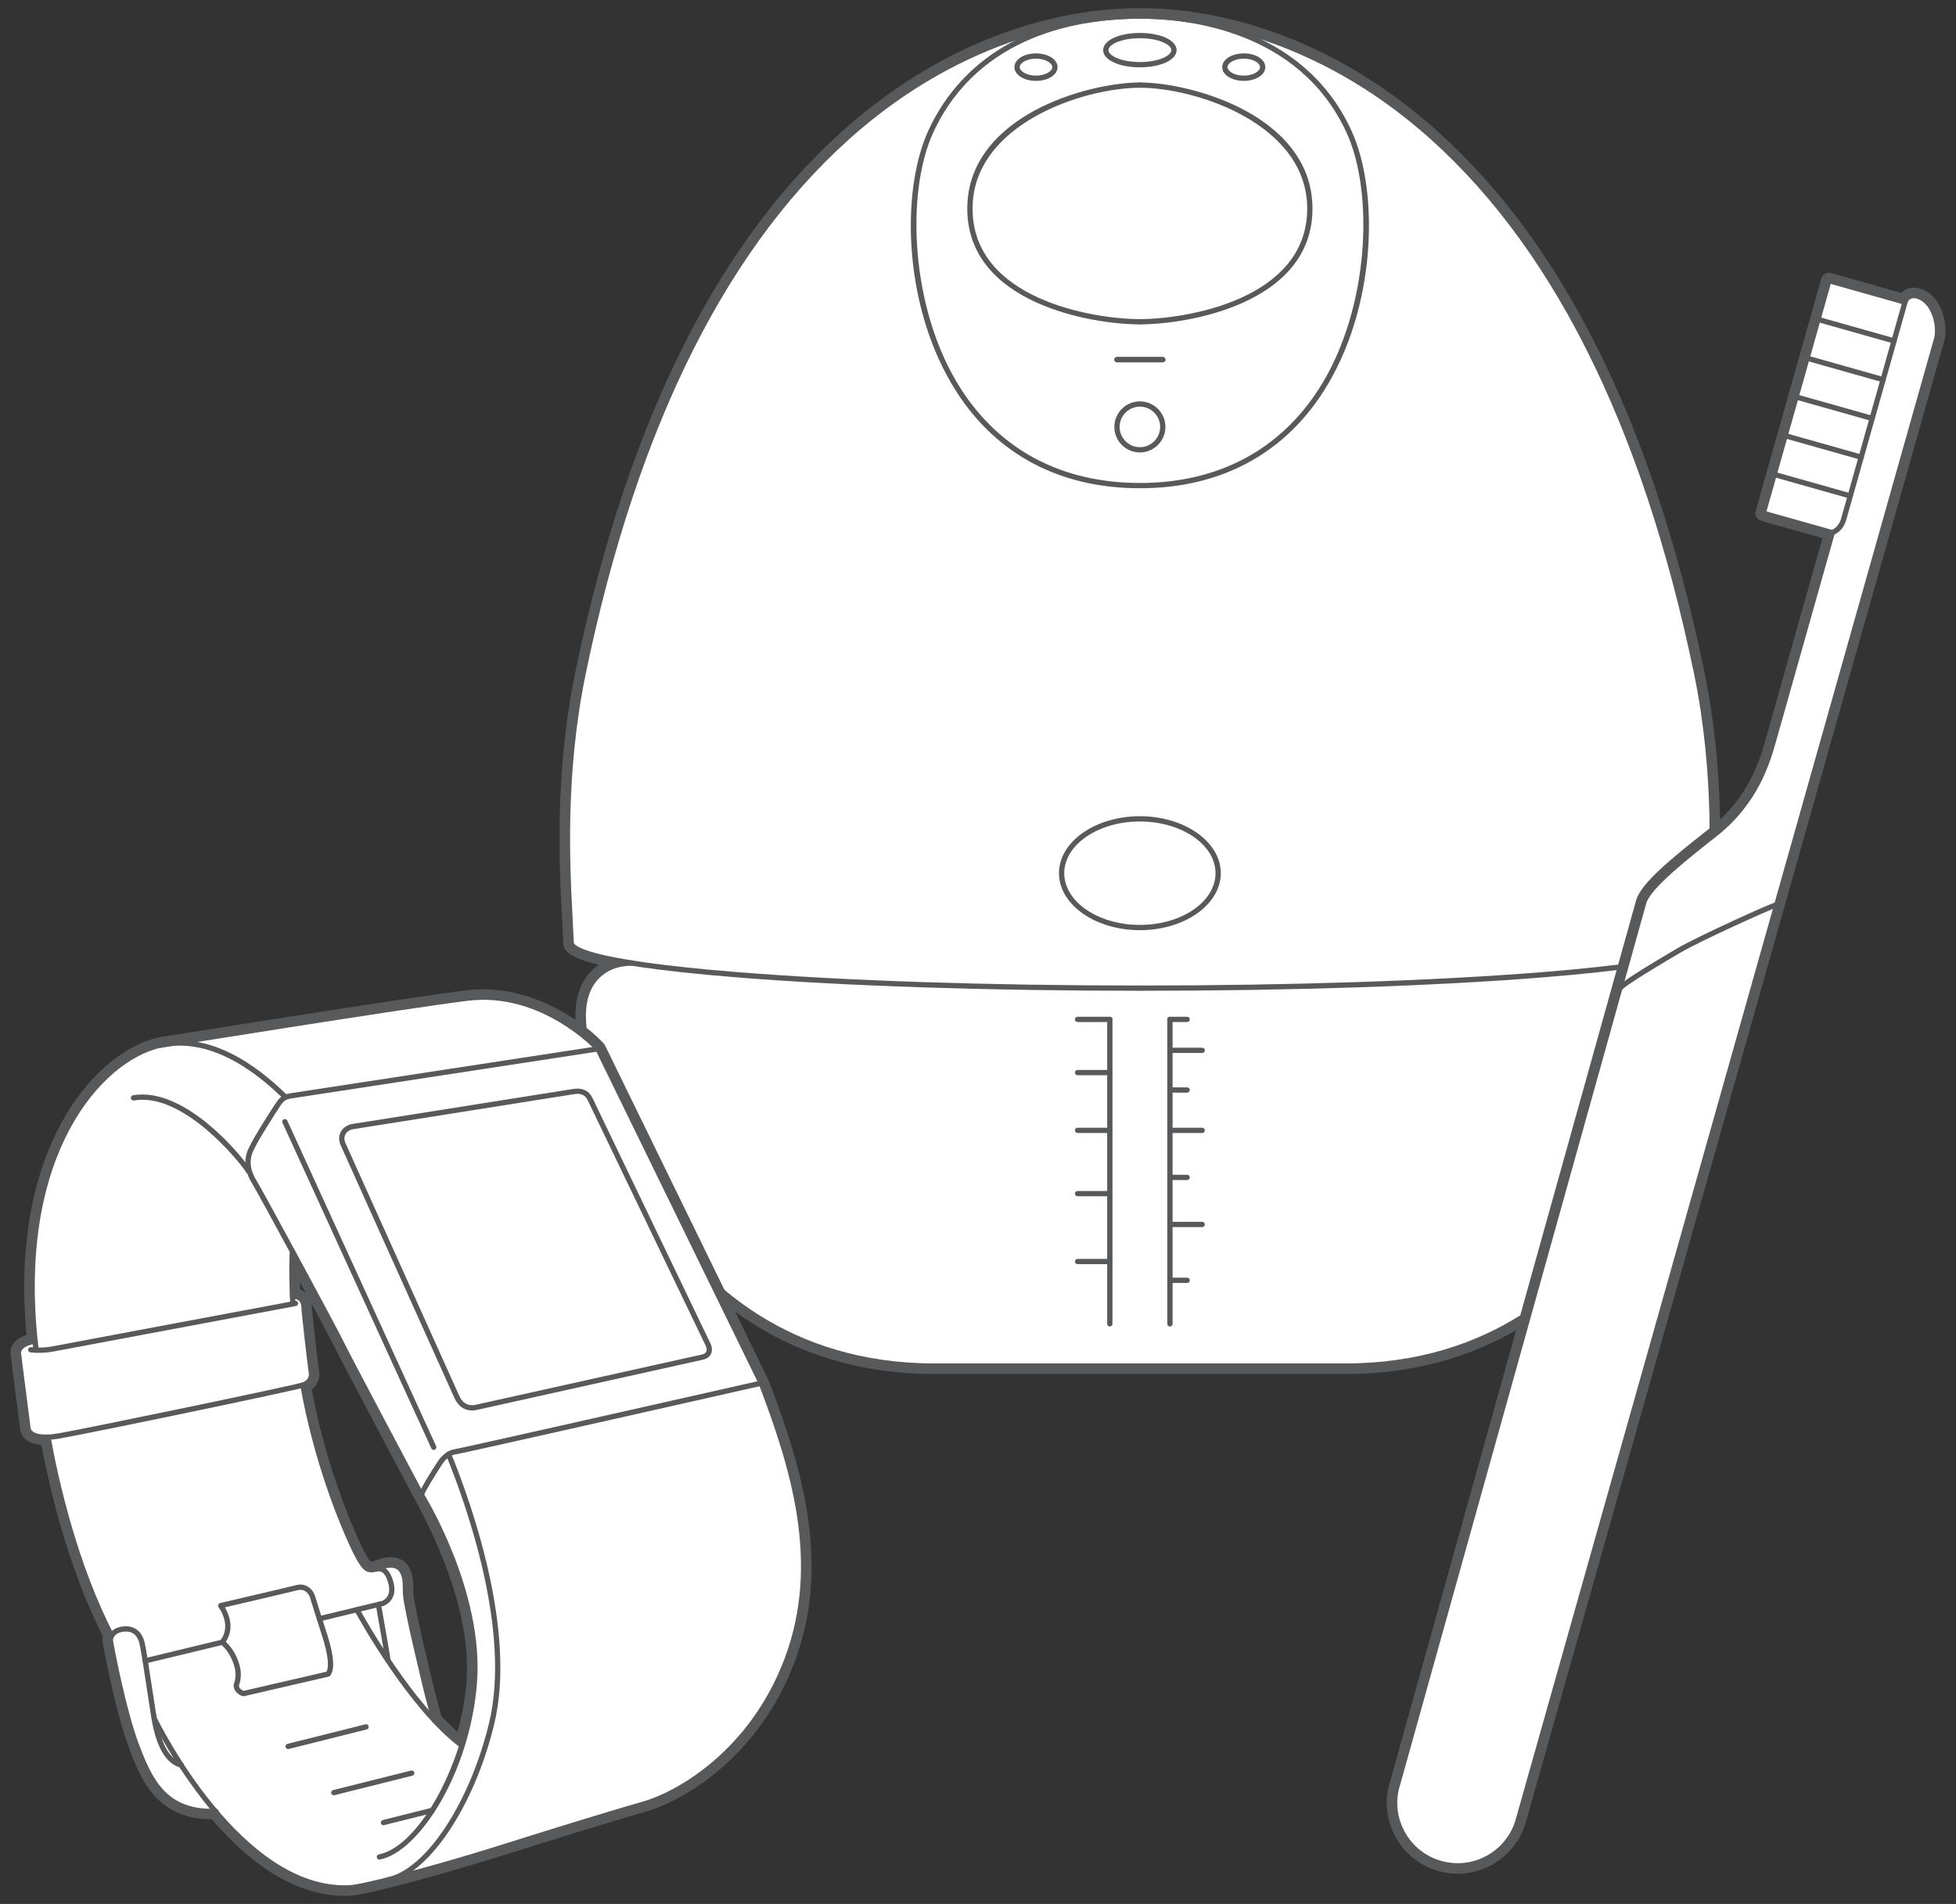 <?xml version="1.0" encoding="utf-8"?>
<!-- Generator: Adobe Illustrator 26.3.1, SVG Export Plug-In . SVG Version: 6.00 Build 0)  -->
<svg version="1.1" id="Layer_1" xmlns="http://www.w3.org/2000/svg" xmlns:xlink="http://www.w3.org/1999/xlink" x="0px" y="0px"
	 viewBox="0 0 371 361.2" style="enable-background:new 0 0 371 361.2;" xml:space="preserve">
<rect x="0" y="0" width="371" height="361.2" fill="#333333" stroke="none"/>
<style type="text/css">
	.st0{fill:#FFFFFF;}
	.st1{fill:#58595B;}
</style>
<g>
	<g>
		<path class="st0" d="M321.783,127.618C299.014,17.655,240.205,3.04,216.205,3.04s-82.81,14.615-105.577,124.578
			c-4.574,22.094-2.641,42.19-2.29,51.196c0,1.4,4.177,2.721,11.545,3.891c-5.296,0.017-9.254,3.391-9.254,9.897
			c0,13.309,14.417,66.554,66.614,66.554h38.963h38.964c52.197,0,66.614-53.245,66.614-66.554c0-6.507-3.959-9.88-9.254-9.897
			c7.368-1.17,11.544-2.491,11.544-3.891C324.424,169.809,326.357,149.713,321.783,127.618z"/>
		<path class="st1" d="M216.205,3.04c24,0,82.81,14.615,105.578,124.578c4.574,22.094,2.641,42.19,2.29,51.196
			c0,1.4-4.176,2.721-11.544,3.891c5.296,0.017,9.254,3.391,9.254,9.897c0,13.309-14.417,66.554-66.614,66.554h-38.964h-38.963
			c-52.197,0-66.614-53.246-66.614-66.554c0-6.507,3.958-9.88,9.254-9.897c-7.368-1.17-11.545-2.491-11.545-3.891
			c-0.351-9.005-2.284-29.102,2.29-51.196C133.395,17.655,192.205,3.04,216.205,3.04 M216.205,1.54
			c-10.807,0-32.222,2.781-54.22,21.408c-25.118,21.268-42.891,56.382-52.826,104.366c-4.017,19.403-3.08,36.998-2.519,47.511
			c0.081,1.513,0.153,2.861,0.198,4.023c0.018,1.572,1.311,2.887,6.732,4.177c-2.808,1.927-4.442,5.281-4.442,9.577
			c0,7.123,3.798,24.039,13.99,39.108c8.932,13.205,25.572,28.946,54.123,28.946h38.963h38.964
			c28.552,0,45.192-15.741,54.123-28.946c10.192-15.069,13.99-31.985,13.99-39.108c0-4.295-1.634-7.65-4.442-9.577
			c5.42-1.289,6.713-2.604,6.731-4.177c0.046-1.162,0.117-2.508,0.198-4.019c0.561-10.513,1.499-28.11-2.519-47.516
			c-9.935-47.984-27.709-83.098-52.827-104.366C248.427,4.321,227.012,1.54,216.205,1.54L216.205,1.54z"/>
	</g>
	<g>
		<path class="st1" d="M216.205,176.463c-8.462,0-15.346-4.849-15.346-10.81s6.884-10.81,15.346-10.81s15.346,4.849,15.346,10.81
			S224.667,176.463,216.205,176.463z M216.205,155.844c-7.91,0-14.346,4.4-14.346,9.81s6.436,9.81,14.346,9.81
			s14.346-4.4,14.346-9.81S224.115,155.844,216.205,155.844z"/>
		<path class="st1" d="M216.205,12.77c-3.97,0-6.963-1.401-6.963-3.26s2.993-3.26,6.963-3.26s6.963,1.401,6.963,3.26
			S220.175,12.77,216.205,12.77z M216.205,7.25c-3.514,0-5.963,1.191-5.963,2.26s2.449,2.26,5.963,2.26s5.963-1.191,5.963-2.26
			S219.719,7.25,216.205,7.25z"/>
		<path class="st1" d="M196.499,15.343c-2.292,0-4.088-1.146-4.088-2.608c0-1.462,1.796-2.607,4.088-2.607s4.088,1.146,4.088,2.607
			C200.587,14.198,198.791,15.343,196.499,15.343z M196.499,11.128c-1.819,0-3.088,0.847-3.088,1.607
			c0,0.761,1.269,1.608,3.088,1.608s3.088-0.847,3.088-1.608C199.587,11.975,198.318,11.128,196.499,11.128z"/>
		<path class="st1" d="M216.205,61.538c-9.105,0-32.736-3.945-32.736-21.959c0-9.66,6.922-15.442,12.73-18.593
			c6.798-3.688,14.946-5.338,20.006-5.338c0.276,0,0.5,0.224,0.5,0.5c0,0.276-0.224,0.5-0.5,0.5
			c-10.721,0-31.736,6.924-31.736,22.931c0,17.194,22.909,20.959,31.736,20.959c0.276,0,0.5,0.224,0.5,0.5
			S216.481,61.538,216.205,61.538z"/>
		<path class="st1" d="M216.205,85.833c-2.672,0-4.845-2.173-4.845-4.845c0-2.671,2.173-4.844,4.845-4.844s4.845,2.173,4.845,4.844
			C221.05,83.66,218.877,85.833,216.205,85.833z M216.205,77.144c-2.12,0-3.845,1.725-3.845,3.844c0,2.12,1.725,3.845,3.845,3.845
			s3.845-1.725,3.845-3.845C220.05,78.869,218.325,77.144,216.205,77.144z"/>
		<path class="st1" d="M220.55,68.729h-8.689c-0.276,0-0.5-0.224-0.5-0.5s0.224-0.5,0.5-0.5h8.689c0.276,0,0.5,0.224,0.5,0.5
			S220.826,68.729,220.55,68.729z"/>
		<path class="st1" d="M210.503,251.653c-0.276,0-0.5-0.224-0.5-0.5v-57.766c0-0.276,0.224-0.5,0.5-0.5s0.5,0.224,0.5,0.5v57.766
			C211.003,251.429,210.779,251.653,210.503,251.653z"/>
		<path class="st1" d="M210.503,203.979h-6.118c-0.276,0-0.5-0.224-0.5-0.5s0.224-0.5,0.5-0.5h6.118c0.276,0,0.5,0.224,0.5,0.5
			S210.779,203.979,210.503,203.979z"/>
		<path class="st1" d="M210.503,214.94h-6.118c-0.276,0-0.5-0.224-0.5-0.5s0.224-0.5,0.5-0.5h6.118c0.276,0,0.5,0.224,0.5,0.5
			S210.779,214.94,210.503,214.94z"/>
		<path class="st1" d="M210.503,226.946h-6.118c-0.276,0-0.5-0.224-0.5-0.5s0.224-0.5,0.5-0.5h6.118c0.276,0,0.5,0.224,0.5,0.5
			S210.779,226.946,210.503,226.946z"/>
		<path class="st1" d="M210.503,239.821h-6.118c-0.276,0-0.5-0.224-0.5-0.5s0.224-0.5,0.5-0.5h6.118c0.276,0,0.5,0.224,0.5,0.5
			S210.779,239.821,210.503,239.821z"/>
		<path class="st1" d="M210.503,193.887h-6.118c-0.276,0-0.5-0.224-0.5-0.5s0.224-0.5,0.5-0.5h6.118c0.276,0,0.5,0.224,0.5,0.5
			S210.779,193.887,210.503,193.887z"/>
		<path class="st1" d="M235.911,15.343c-2.292,0-4.088-1.146-4.088-2.608c0-1.462,1.796-2.607,4.088-2.607s4.088,1.146,4.088,2.607
			C239.999,14.198,238.203,15.343,235.911,15.343z M235.911,11.128c-1.819,0-3.088,0.847-3.088,1.607
			c0,0.761,1.269,1.608,3.088,1.608s3.088-0.847,3.088-1.608C238.999,11.975,237.73,11.128,235.911,11.128z"/>
		<path class="st1" d="M216.205,61.538c-0.276,0-0.5-0.224-0.5-0.5s0.224-0.5,0.5-0.5c8.827,0,31.736-3.765,31.736-20.959
			c0-16.007-21.016-22.931-31.736-22.931c-0.276,0-0.5-0.224-0.5-0.5c0-0.276,0.224-0.5,0.5-0.5c5.061,0,13.209,1.65,20.007,5.338
			c5.807,3.15,12.729,8.933,12.729,18.593C248.941,57.593,225.31,61.538,216.205,61.538z"/>
		<path class="st1" d="M220.55,68.729h-8.689c-0.276,0-0.5-0.224-0.5-0.5s0.224-0.5,0.5-0.5h8.689c0.276,0,0.5,0.224,0.5,0.5
			S220.826,68.729,220.55,68.729z"/>
		<path class="st1" d="M255.169,259.656h-77.927c-28.113,0-44.499-15.502-53.295-28.506c-10.067-14.884-13.819-31.543-13.819-38.548
			c0-6.415,3.752-10.4,9.792-10.4c0.276,0,0.5,0.224,0.5,0.5s-0.224,0.5-0.5,0.5c-5.423,0-8.792,3.602-8.792,9.4
			c0,6.886,3.705,23.289,13.647,37.987c8.66,12.804,24.793,28.066,52.467,28.066h77.927c27.674,0,43.807-15.263,52.467-28.066
			c9.941-14.698,13.646-31.101,13.646-37.987c0-5.799-3.369-9.4-8.792-9.4c-0.276,0-0.5-0.224-0.5-0.5s0.224-0.5,0.5-0.5
			c6.04,0,9.792,3.985,9.792,10.4c0,7.005-3.752,23.664-13.818,38.548C299.668,244.154,283.282,259.656,255.169,259.656z"/>
		<path class="st1" d="M221.907,251.653c-0.276,0-0.5-0.224-0.5-0.5v-57.766c0-0.276,0.224-0.5,0.5-0.5s0.5,0.224,0.5,0.5v57.766
			C222.407,251.429,222.183,251.653,221.907,251.653z"/>
		<path class="st1" d="M228.026,199.756h-6.119c-0.276,0-0.5-0.224-0.5-0.5s0.224-0.5,0.5-0.5h6.119c0.276,0,0.5,0.224,0.5,0.5
			S228.303,199.756,228.026,199.756z"/>
		<path class="st1" d="M228.026,214.94h-6.119c-0.276,0-0.5-0.224-0.5-0.5s0.224-0.5,0.5-0.5h6.119c0.276,0,0.5,0.224,0.5,0.5
			S228.303,214.94,228.026,214.94z"/>
		<path class="st1" d="M228.026,232.793h-6.119c-0.276,0-0.5-0.224-0.5-0.5s0.224-0.5,0.5-0.5h6.119c0.276,0,0.5,0.224,0.5,0.5
			S228.303,232.793,228.026,232.793z"/>
		<path class="st1" d="M225.175,193.887h-3.268c-0.276,0-0.5-0.224-0.5-0.5s0.224-0.5,0.5-0.5h3.268c0.276,0,0.5,0.224,0.5,0.5
			S225.451,193.887,225.175,193.887z"/>
		<path class="st1" d="M225.175,207.284h-3.268c-0.276,0-0.5-0.224-0.5-0.5s0.224-0.5,0.5-0.5h3.268c0.276,0,0.5,0.224,0.5,0.5
			S225.451,207.284,225.175,207.284z"/>
		<path class="st1" d="M225.175,223.867h-3.268c-0.276,0-0.5-0.224-0.5-0.5s0.224-0.5,0.5-0.5h3.268c0.276,0,0.5,0.224,0.5,0.5
			S225.451,223.867,225.175,223.867z"/>
		<path class="st1" d="M225.175,243.39h-3.268c-0.276,0-0.5-0.224-0.5-0.5s0.224-0.5,0.5-0.5h3.268c0.276,0,0.5,0.224,0.5,0.5
			S225.451,243.39,225.175,243.39z"/>
		<path class="st1" d="M216.205,187.961c-28.824,0-55.927-0.9-76.313-2.534c-32.054-2.57-32.054-5.613-32.054-6.613
			c-0.045-1.152-0.118-2.511-0.199-4.039c-0.558-10.465-1.492-27.98,2.5-47.259c9.889-47.76,27.55-82.685,52.493-103.805
			C185.198,4.603,207.615,2.54,216.205,2.54s31.007,2.063,53.574,21.171c24.942,21.121,42.604,56.046,52.492,103.805
			c3.993,19.281,3.059,36.797,2.5,47.263c-0.081,1.525-0.154,2.884-0.199,4.054c0,0.98,0,4.023-32.054,6.594
			C272.132,187.061,245.029,187.961,216.205,187.961z M216.205,3.54c-8.48,0-30.613,2.04-52.927,20.935
			c-24.769,20.973-42.318,55.709-52.16,103.245c-3.966,19.152-3.036,36.586-2.48,47.002c0.082,1.533,0.154,2.897,0.2,4.072
			c0,0.339,0.874,3.21,31.134,5.636c20.361,1.632,47.435,2.531,76.233,2.531s55.872-0.899,76.233-2.531
			c30.26-2.426,31.134-5.297,31.134-5.616c0.046-1.194,0.119-2.557,0.2-4.088c0.557-10.417,1.486-27.853-2.479-47.006
			c-9.843-47.536-27.392-82.272-52.16-103.245C246.818,5.58,224.685,3.54,216.205,3.54z"/>
		<path class="st1" d="M216.205,92.624c-15.087,0-27.124-6.343-34.811-18.342c-10.1-15.767-10.616-37.985-5.303-49.528
			c6.594-14.325,20.84-22.214,40.113-22.214c8.986,0,30.885,2.165,40.113,22.214c5.313,11.542,4.797,33.76-5.303,49.527
			C243.33,86.281,231.292,92.624,216.205,92.624z M216.205,3.54c-10.923,0-30.541,2.811-39.205,21.632
			c-5.225,11.351-4.368,33.577,5.237,48.57c7.494,11.698,19.24,17.882,33.968,17.882c14.729,0,26.476-6.184,33.969-17.882
			c9.604-14.994,10.461-37.219,5.236-48.57C246.424,5.648,224.999,3.54,216.205,3.54z"/>
	</g>
</g>
<g>
	<g>
		<path class="st0" d="M144.381,262.397l-30.972-63.422c-2.704-2.975-12.588-11.107-24.732-9.618
			c-10.534,1.292-46.798,7.086-56.236,8.601c-0.749,0.073-1.503,0.183-2.266,0.364c-10.446,2.482-27.364,19.549-23.519,56.095
			c0.001,0.005,0.001,0.01,0.002,0.014l0,0l-0.211,0.029c0,0-3.165,0.471-2.944,2.353c0.22,1.882,1.809,14.155,1.809,14.155
			s0.032,1.816,3.786,1.672l0,0.001c1.98,10.89,5.759,25.565,12.06,37.686l0.008-0.001c-0.198,0.363-0.262,0.73-0.218,0.997
			c0.188,1.148,2.377,12.896,4.871,19.589c2.484,6.665,5.237,12.979,15.034,12.726c6.553,7.73,15.374,14.9,25.349,14.506
			c2.945-0.083,18.026-4.22,27.974-7.352c9.948-3.132,21.018-6.582,27.751-8.493c6.733-1.91,20.67-9.87,27.314-27.358
			C155.883,297.454,151.27,280.443,144.381,262.397z M57.447,262.76c1.455-0.507,1.759-1.603,1.605-2.387
			s-1.403-11.703-1.401-12.451c0.002-0.748-0.305-1.946-2.164-2.104l-0.014,0.003c-0.099-2.407-0.16-6.683,0-8.408l0,0
			c4.061,7.493,8.429,15.641,9.23,17.289c1.488,3.064,15.232,28.899,15.232,28.899c1.613,3.033,11.27,19.935,10.037,35.64
			c-0.307,3.915-1.152,7.982-2.377,11.874c-1.738-1.292-3.476-2.917-5.163-4.721c-1.367-4.343-2.786-11.046-3.65-14.585
			c-0.474-1.943-1.78-8.024-1.867-9.38c-0.087-1.356,0.221-3.447-0.934-4.773c-1.156-1.326-3.583-0.612-4.772,0.023
			c-0.286,0.056-0.539,0.123-0.735,0.113c-0.798-0.041-1.463,0.089-3.704-4.802C64.529,288.097,59.968,276.899,57.447,262.76z"/>
		<path class="st1" d="M91.638,189.176c10.767,0,19.29,7.07,21.771,9.798l30.972,63.422c6.889,18.046,11.502,35.057,4.858,52.545
			c-6.644,17.488-20.582,25.448-27.314,27.358c-6.733,1.91-17.803,5.361-27.751,8.493c-9.948,3.132-25.029,7.269-27.974,7.352
			c-0.264,0.01-0.526,0.016-0.788,0.016c-9.651,0-18.181-6.995-24.561-14.521c-0.191,0.005-0.378,0.007-0.564,0.007
			c-9.34,0-12.034-6.199-14.47-12.734c-2.494-6.692-4.684-18.441-4.871-19.589c-0.044-0.266,0.02-0.633,0.218-0.997l-0.008,0.001
			c-6.301-12.122-10.08-26.796-12.06-37.686l0-0.001c-0.143,0.005-0.281,0.008-0.413,0.008c-3.343,0-3.373-1.68-3.373-1.68
			s-1.588-12.273-1.809-14.155c-0.22-1.882,2.944-2.353,2.944-2.353l0.211-0.029l0,0c-0.001-0.005-0.001-0.01-0.002-0.014
			c-3.845-36.546,13.073-53.613,23.519-56.095c0.763-0.181,1.518-0.291,2.266-0.364c9.438-1.515,45.702-7.309,56.236-8.601
			C89.68,189.233,90.668,189.176,91.638,189.176 M55.473,245.821l0.014-0.003c1.859,0.157,2.165,1.356,2.164,2.104
			c-0.002,0.748,1.247,11.667,1.401,12.451c0.154,0.784-0.15,1.88-1.605,2.387c2.521,14.139,7.082,25.337,9.323,30.228
			c2.241,4.891,2.906,4.761,3.704,4.802c0.014,0.001,0.027,0.001,0.041,0.001c0.19,0,0.428-0.061,0.694-0.114
			c0.697-0.373,1.819-0.772,2.861-0.772c0.736,0,1.433,0.199,1.911,0.748c1.155,1.326,0.848,3.417,0.935,4.773
			c0.086,1.357,1.392,7.437,1.867,9.38c0.863,3.539,2.282,10.242,3.65,14.585c1.687,1.804,3.425,3.429,5.163,4.721
			c1.225-3.891,2.069-7.959,2.377-11.874c1.233-15.706-8.424-32.607-10.037-35.64c0,0-13.743-25.834-15.232-28.899
			c-0.801-1.648-5.169-9.796-9.23-17.289l0,0C55.313,239.138,55.374,243.414,55.473,245.821 M91.638,187.676
			c-1.05,0-2.108,0.064-3.144,0.192c-10.434,1.279-45.628,6.897-56.246,8.601c-0.887,0.088-1.679,0.217-2.42,0.393
			c-11.454,2.722-28.134,20.429-24.794,56.393c-1.801,0.581-3.242,1.844-3.021,3.733c0.219,1.869,1.746,13.672,1.811,14.173l0.002,0
			c0.078,0.609,0.596,2.665,4.02,2.954c1.619,8.544,5.138,23.49,11.679,36.319c-0.096,0.385-0.117,0.771-0.058,1.133
			c0.019,0.118,2.244,12.622,4.946,19.87c2.149,5.764,5.087,13.651,15.755,13.709c8.32,9.632,16.811,14.514,25.246,14.514
			c0.282,0,0.564-0.006,0.847-0.017c3.258-0.092,18.72-4.384,28.365-7.42c9.252-2.913,20.763-6.509,27.71-8.48
			c7.313-2.075,21.505-10.364,28.307-28.268c7.183-18.907,1.258-37.588-4.859-53.613c-0.016-0.042-0.034-0.083-0.054-0.123
			l-30.972-63.422c-0.062-0.128-0.142-0.246-0.238-0.351C111.283,194.407,102.337,187.676,91.638,187.676L91.638,187.676z
			 M56.932,244.61c-0.013-0.446-0.024-0.92-0.034-1.405c0.368,0.682,0.732,1.358,1.088,2.02
			C57.697,244.977,57.348,244.767,56.932,244.61L56.932,244.61z M59.12,263.571c1.253-0.911,1.634-2.309,1.404-3.486
			c-0.171-0.912-1.352-11.381-1.373-12.174c0-0.198-0.014-0.399-0.044-0.599c2.109,3.934,3.792,7.11,4.247,8.045
			c1.483,3.054,14.695,27.892,15.256,28.948l0.308,0.572c4.879,9.021,10.497,22.285,9.558,34.246
			c-0.235,2.993-0.813,6.21-1.688,9.414c-0.977-0.848-1.989-1.824-3.027-2.92c-0.96-3.125-1.942-7.376-2.736-10.814
			c-0.293-1.269-0.559-2.419-0.786-3.351c-0.527-2.159-1.754-7.979-1.827-9.12c-0.017-0.26-0.016-0.551-0.017-0.858
			c-0.003-1.409-0.006-3.339-1.284-4.806c-0.502-0.576-1.438-1.263-3.042-1.263c-1.454,0-2.774,0.555-3.362,0.844
			c-0.074,0.016-0.143,0.032-0.206,0.041l-0.038-0.002c-0.035-0.002-0.069-0.002-0.104-0.004c-0.168-0.132-0.793-0.791-2.227-3.92
			C66.269,288.294,61.73,277.481,59.12,263.571L59.12,263.571z"/>
	</g>
	<g>
		<path class="st1" d="M79.947,284.122c-0.186,0-0.363-0.115-0.454-0.286c-0.138-0.258-13.765-25.877-15.24-28.914
			c-1.455-2.995-15.204-28.423-16.53-30.57c-0.655-1.061-2.007-3.834-0.455-6.714c0.802-1.833,4.39-7.396,5.103-8.455
			c0.843-1.253,1.499-1.635,3.187-1.858l57.775-8.844c0.218-0.034,0.429,0.079,0.525,0.274l30.973,63.423
			c0.067,0.138,0.068,0.298,0.001,0.436c-0.066,0.138-0.191,0.238-0.34,0.271c-5.855,1.325-57.237,12.945-58.203,13.054
			c-0.725,0.081-1.724,0.815-2.324,1.707c-0.997,1.481-3.422,5.398-3.533,5.987c0.006,0.231-0.146,0.415-0.371,0.475
			C80.023,284.117,79.985,284.122,79.947,284.122z M113.12,199.524l-57.421,8.79c-1.422,0.188-1.817,0.414-2.498,1.427
			c-0.679,1.009-4.279,6.593-5.024,8.314c-0.006,0.013-0.013,0.026-0.02,0.039c-1.272,2.341-0.285,4.596,0.416,5.731
			c1.331,2.154,15.121,27.655,16.579,30.658c1.308,2.692,12.264,23.316,14.732,27.958c0.979-1.922,3.222-5.312,3.25-5.355
			c0.632-0.938,1.853-2.009,3.042-2.143c0.967-0.135,37.656-8.412,57.477-12.896L113.12,199.524z M47.718,217.856h0.01H47.718z"/>
		<path class="st1" d="M82.267,275.057c-0.19,0-0.371-0.108-0.455-0.292l-28.231-61.766c-0.115-0.251-0.004-0.548,0.247-0.663
			c0.252-0.114,0.548-0.003,0.663,0.247l28.231,61.766c0.115,0.251,0.004,0.548-0.247,0.663
			C82.408,275.042,82.337,275.057,82.267,275.057z"/>
		<path class="st1" d="M89.519,267.578c-2.01,0-2.958-1.561-3.296-2.308l-21.594-47.972l0,0c-0.396-0.882-0.398-1.786-0.005-2.547
			c0.4-0.774,1.169-1.324,2.11-1.508l42.094-6.676c1.666-0.24,2.891,0.36,3.548,1.729l22.366,46.544
			c0.349,0.729,0.382,1.478,0.092,2.053c-0.195,0.386-0.63,0.885-1.601,1.072l-42.739,9.499
			C90.144,267.542,89.82,267.578,89.519,267.578z M65.54,216.888l21.594,47.971c0.437,0.964,1.335,2.03,3.143,1.63l42.753-9.502
			c0.473-0.091,0.774-0.273,0.911-0.544c0.149-0.296,0.113-0.722-0.101-1.169l-22.366-46.543c-0.469-0.977-1.263-1.352-2.498-1.174
			l-42.068,6.671c-0.621,0.122-1.136,0.481-1.396,0.982C65.258,215.702,65.267,216.282,65.54,216.888L65.54,216.888z"/>
		<path class="st1" d="M47.159,222.709c-0.17,0-0.336-0.087-0.43-0.243c-1.12-1.871-11.941-15.336-21.332-13.697
			c-0.274,0.045-0.531-0.137-0.578-0.408s0.135-0.53,0.408-0.578c10.078-1.727,21.141,12.134,22.36,14.17
			c0.142,0.237,0.064,0.544-0.172,0.686C47.335,222.687,47.246,222.709,47.159,222.709z"/>
		<path class="st1" d="M8.672,273.154c-1.403,0-2.451-0.283-3.127-0.847c-0.703-0.585-0.732-1.258-0.733-1.332
			c-0.012-0.065-1.587-12.24-1.806-14.103c-0.218-1.866,2.014-2.705,3.367-2.906l0.216-0.03c0.273-0.035,0.526,0.152,0.564,0.427
			c0.038,0.273-0.153,0.525-0.426,0.563l-0.211,0.029c-0.021,0.003-2.675,0.444-2.517,1.8c0.217,1.856,1.792,14.026,1.809,14.148
			c0.004,0.057,0.032,0.366,0.414,0.665c0.463,0.361,1.705,0.89,4.842,0.355c5.429-0.925,44.737-9.12,46.22-9.637
			c1.421-0.494,1.338-1.517,1.279-1.817c-0.144-0.734-1.412-11.718-1.41-12.549c0.002-0.969-0.572-1.509-1.706-1.604
			c-0.275-0.023-0.479-0.265-0.456-0.54s0.274-0.467,0.54-0.456c1.645,0.139,2.625,1.112,2.622,2.603
			c-0.001,0.628,1.221,11.481,1.392,12.354c0.193,0.985-0.197,2.351-1.932,2.955c-1.587,0.553-40.6,8.692-46.381,9.678
			C10.277,273.073,9.423,273.154,8.672,273.154z"/>
		<path class="st1" d="M7.445,256.642c-0.647,0-1.208-0.04-1.659-0.083c-0.275-0.026-0.477-0.271-0.45-0.545
			c0.026-0.274,0.271-0.47,0.545-0.451c0.953,0.091,2.421,0.172,4.154-0.167c1.764-0.347,45.475-8.537,45.916-8.619
			c0.276-0.052,0.533,0.129,0.583,0.399c0.051,0.271-0.128,0.532-0.399,0.583c-0.441,0.083-44.148,8.272-45.908,8.617
			C9.194,256.579,8.252,256.642,7.445,256.642z"/>
		<path class="st1" d="M21.158,310.828c-0.181,0-0.355-0.098-0.444-0.27c-6.999-13.464-10.59-29.479-12.108-37.827
			c-0.05-0.272,0.13-0.532,0.402-0.582c0.272-0.045,0.532,0.131,0.581,0.402c1.508,8.293,5.073,24.198,12.012,37.546
			c0.127,0.245,0.032,0.547-0.213,0.674C21.314,310.81,21.235,310.828,21.158,310.828z"/>
		<path class="st1" d="M6.849,256.631c-0.25,0-0.465-0.187-0.496-0.439c-0.07-0.579-0.135-1.153-0.194-1.722
			c-3.811-36.216,12.637-53.958,23.9-56.635c11.27-2.675,21.147,6.787,24.393,9.897c0.2,0.191,0.207,0.508,0.015,0.707
			s-0.507,0.207-0.707,0.016c-3.149-3.018-12.728-12.202-23.47-9.647c-10.932,2.598-26.88,19.979-23.137,55.557
			c0.06,0.564,0.124,1.133,0.193,1.706c0.033,0.274-0.162,0.523-0.437,0.557C6.889,256.63,6.869,256.631,6.849,256.631z"/>
		<path class="st1" d="M40.303,344.151c-10.084,0-12.778-7.229-14.953-13.063c-2.673-7.173-4.877-19.566-4.896-19.683
			c-0.151-0.929,0.506-2.406,2.444-2.785c2.274-0.443,3.92,0.606,4.516,2.888c0.252,0.965,0.854,4.915,1.435,8.735
			c0.454,2.982,0.883,5.8,1.08,6.75c0.898,4.353,2.444,6.835,4.596,7.381c0.268,0.067,0.43,0.34,0.362,0.607
			c-0.068,0.268-0.341,0.429-0.608,0.361c-2.554-0.646-4.347-3.388-5.329-8.146c-0.202-0.978-0.632-3.807-1.088-6.803
			c-0.551-3.618-1.175-7.719-1.415-8.634c-0.464-1.776-1.594-2.505-3.356-2.159c-1.39,0.272-1.714,1.242-1.649,1.643
			c0.248,1.517,2.44,13.042,4.846,19.495c2.684,7.203,5.48,12.702,14.666,12.402c0.281-0.006,0.507,0.208,0.515,0.484
			c0.009,0.276-0.208,0.507-0.484,0.516C40.754,344.147,40.526,344.151,40.303,344.151z"/>
		<path class="st1" d="M55.566,247.857c-0.25,0-0.466-0.188-0.496-0.441c-0.136-1.159-0.313-7.693-0.095-10.048
			c0.025-0.275,0.266-0.466,0.544-0.452c0.275,0.025,0.477,0.27,0.452,0.544c-0.209,2.247-0.038,8.734,0.092,9.839
			c0.032,0.274-0.164,0.523-0.438,0.556C55.605,247.856,55.586,247.857,55.566,247.857z"/>
		<path class="st1" d="M46.185,321.792c-0.045,0-0.09-0.006-0.133-0.019c-0.62-0.171-1.779-0.838-1.736-2.137
			c0.002-0.064,0.018-0.13,0.043-0.188c0.006-0.014,0.586-1.347,0.168-3.051c-0.443-1.802-1.418-3.432-2.677-4.47
			c-0.208-0.172-0.242-0.478-0.077-0.691c0.953-1.233,1.671-3.34-0.323-6.365c-0.09-0.137-0.107-0.309-0.047-0.461
			c0.061-0.151,0.192-0.265,0.351-0.302c0.129-0.03,12.96-3.015,14.48-3.406c1.857-0.479,3.171,0.895,3.507,2.022
			c0.265,0.892,1.534,4.939,2.014,6.398l0.052,0.159c0.959,2.904,2.088,6.954,0.826,8.6c-0.07,0.092-0.171,0.156-0.284,0.183
			l-16.052,3.715C46.261,321.789,46.223,321.792,46.185,321.792z M45.316,319.751c0.029,0.623,0.639,0.923,0.895,1.021l15.72-3.638
			c0.426-0.757,0.528-2.691-1.073-7.539l-0.053-0.16c-0.482-1.465-1.756-5.53-2.022-6.426c-0.174-0.585-0.962-1.68-2.299-1.339
			c-1.345,0.347-11.119,2.624-13.826,3.254c1.741,3.045,0.996,5.281,0.179,6.539c1.25,1.171,2.21,2.856,2.662,4.695
			C45.934,317.934,45.471,319.354,45.316,319.751z"/>
		<path class="st1" d="M60.578,307.591c-0.226,0-0.43-0.153-0.485-0.383c-0.065-0.269,0.1-0.538,0.368-0.604l12.034-2.909
			c0.162-0.06,1.959-0.787,1.086-3.575c-0.713-2.28-1.594-2.098-2.446-1.917c-0.241,0.05-0.468,0.101-0.688,0.086
			c-1.17-0.053-1.991-0.419-4.132-5.093c-1.944-4.244-6.748-15.696-9.361-30.349c-0.048-0.271,0.132-0.531,0.404-0.58
			c0.279-0.045,0.532,0.133,0.58,0.404c2.593,14.539,7.357,25.899,9.286,30.108c2.041,4.455,2.654,4.482,3.194,4.507
			c0.179,0.011,0.345-0.027,0.512-0.062c0.916-0.193,2.622-0.55,3.605,2.597c1.187,3.79-1.733,4.824-1.763,4.834l-12.076,2.922
			C60.657,307.586,60.617,307.591,60.578,307.591z"/>
		<path class="st1" d="M27.544,315.578c-0.226,0-0.43-0.153-0.485-0.383c-0.065-0.269,0.1-0.538,0.368-0.604l14.624-3.535
			c0.268-0.059,0.539,0.101,0.604,0.369c0.065,0.269-0.1,0.538-0.368,0.604l-14.624,3.535
			C27.623,315.573,27.583,315.578,27.544,315.578z"/>
		<path class="st1" d="M65.411,358.66c-20.552,0-35.967-31.108-36.621-32.45c-0.121-0.248-0.018-0.547,0.23-0.668
			c0.25-0.119,0.548-0.018,0.668,0.23c0.651,1.334,16.177,32.711,36.492,31.872c2.78-0.078,17.503-4.073,27.843-7.328
			c9.269-2.918,20.801-6.521,27.765-8.497c6.954-1.973,20.463-9.892,26.983-27.055c6.934-18.249,1.128-36.508-4.858-52.188
			c-0.098-0.259,0.031-0.547,0.289-0.646c0.256-0.099,0.547,0.03,0.646,0.288c6.052,15.854,11.917,34.323,4.858,52.901
			c-6.661,17.534-20.512,25.638-27.645,27.662c-6.952,1.972-18.475,5.571-27.737,8.487c-9.362,2.948-24.968,7.286-28.109,7.375
			C65.947,358.655,65.678,358.66,65.411,358.66z"/>
		<path class="st1" d="M73.482,357.167c-0.233,0-0.441-0.163-0.49-0.4c-0.055-0.271,0.12-0.535,0.391-0.59
			c7.389-1.498,15.724-14.115,19.388-29.349c4.187-17.403-4.263-41.182-8.089-50.598l-0.064-0.157
			c-0.104-0.256,0.02-0.548,0.275-0.651c0.254-0.104,0.547,0.018,0.651,0.274l0.064,0.158c3.863,9.505,12.39,33.521,8.136,51.208
			c-3.75,15.586-12.417,28.524-20.162,30.095C73.548,357.165,73.514,357.167,73.482,357.167z"/>
		<path class="st1" d="M71.961,352.779c-0.234,0-0.443-0.165-0.49-0.404c-0.053-0.271,0.124-0.533,0.395-0.586
			c7.714-1.511,16.436-17.652,17.608-32.587c1.343-17.109-9.847-35.154-9.96-35.331c-0.148-0.233-0.081-0.542,0.152-0.69
			c0.231-0.15,0.542-0.082,0.69,0.151c0.115,0.181,11.483,18.514,10.115,35.948c-1.342,17.093-11,32.038-18.413,33.489
			C72.025,352.776,71.993,352.779,71.961,352.779z"/>
		<path class="st1" d="M87.597,331.617c-0.104,0-0.208-0.032-0.298-0.099c-9.583-7.12-18.997-24.005-20.039-25.907
			c-0.133-0.242-0.044-0.546,0.198-0.679c0.243-0.133,0.546-0.044,0.679,0.198c1.031,1.882,10.346,18.592,19.758,25.585
			c0.222,0.165,0.268,0.478,0.103,0.699C87.901,331.547,87.75,331.617,87.597,331.617z"/>
		<path class="st1" d="M54.649,331.809c-0.224,0-0.428-0.151-0.484-0.379c-0.067-0.268,0.095-0.539,0.363-0.606l14.788-3.707
			c0.269-0.062,0.54,0.096,0.606,0.364c0.067,0.268-0.095,0.539-0.363,0.606l-14.788,3.707
			C54.73,331.804,54.69,331.809,54.649,331.809z"/>
		<path class="st1" d="M63.314,340.577c-0.224,0-0.428-0.151-0.484-0.379c-0.067-0.268,0.095-0.539,0.363-0.606l14.788-3.707
			c0.267-0.062,0.54,0.096,0.606,0.364c0.067,0.268-0.095,0.539-0.363,0.606l-14.788,3.707
			C63.395,340.572,63.355,340.577,63.314,340.577z"/>
		<path class="st1" d="M72.737,346.259c-0.224,0-0.428-0.151-0.484-0.378c-0.067-0.269,0.095-0.54,0.363-0.607l9.275-2.325
			c0.27-0.063,0.54,0.096,0.606,0.363c0.067,0.269-0.095,0.54-0.363,0.607l-9.275,2.325
			C72.818,346.254,72.777,346.259,72.737,346.259z"/>
		<path class="st1" d="M82.433,326.897c-0.212,0-0.41-0.137-0.477-0.35c-1.016-3.226-2.05-7.7-2.88-11.297
			c-0.291-1.258-0.554-2.399-0.78-3.324c-0.444-1.82-1.787-8.018-1.879-9.466c-0.019-0.298-0.02-0.63-0.021-0.981
			c-0.002-1.215-0.005-2.592-0.792-3.496c-0.905-1.038-3.032-0.467-4.16,0.137c-0.244,0.129-0.547,0.038-0.677-0.206
			c-0.13-0.243-0.039-0.546,0.205-0.677c1.252-0.669,3.99-1.512,5.385,0.09c1.033,1.185,1.036,2.829,1.038,4.151
			c0,0.329,0.001,0.64,0.019,0.918c0.083,1.304,1.358,7.266,1.853,9.294c0.227,0.928,0.491,2.073,0.783,3.336
			c0.827,3.579,1.855,8.033,2.86,11.221c0.083,0.264-0.063,0.544-0.327,0.627C82.534,326.889,82.483,326.897,82.433,326.897z"/>
		<path class="st1" d="M73.595,315.509c-0.249,0-0.464-0.185-0.496-0.438c-0.124-0.987-1.799-10.505-1.816-10.601
			c-0.048-0.272,0.134-0.531,0.406-0.579c0.273-0.056,0.531,0.134,0.579,0.405c0.069,0.394,1.696,9.639,1.823,10.649
			c0.034,0.274-0.16,0.524-0.434,0.559C73.636,315.508,73.615,315.509,73.595,315.509z"/>
		<path class="st1" d="M113.409,199.474c-0.136,0-0.271-0.055-0.37-0.164c-0.102-0.112-10.339-11.171-24.301-9.457
			c-11.997,1.472-58.02,8.888-58.483,8.962c-0.276,0.049-0.529-0.142-0.573-0.413c-0.044-0.273,0.142-0.529,0.414-0.573
			c0.464-0.075,46.506-7.494,58.521-8.968c11.585-1.427,21.524,5.774,25.164,9.777c0.186,0.204,0.17,0.521-0.034,0.706
			C113.649,199.431,113.529,199.474,113.409,199.474z"/>
	</g>
</g>
<g>
	<g>
		<path class="st0" d="M363.642,56.159c0,0-1.845-0.521-2.319,1.156l-14.427-4.074l-12.459,44.12l13.085,3.695
			c0,0-9.806,34.726-10.991,38.919c-1.184,4.194-3.196,11.958-11.341,18.352c-6.201,4.867-12.612,10.023-13.417,12.875
			l-46.776,167.563l-0.016-0.005c-1.793,6.351,1.901,12.953,8.252,14.747c6.351,1.794,12.953-1.901,14.747-8.252
			c0,0,78.783-278.979,79.352-280.992C367.899,62.252,367.165,57.154,363.642,56.159z"/>
		<path class="st1" d="M346.896,53.241l14.427,4.074c0.292-1.035,1.106-1.233,1.687-1.233c0.361,0,0.632,0.077,0.632,0.077
			c3.523,0.995,4.257,6.093,3.688,8.106c-0.569,2.013-79.352,280.992-79.352,280.992c-1.487,5.266-6.279,8.705-11.493,8.705
			c-1.075,0-2.168-0.146-3.254-0.453c-6.351-1.793-10.045-8.396-8.252-14.747l0.016,0.005l46.776-167.563
			c0.805-2.852,7.217-8.008,13.417-12.875c8.146-6.394,10.157-14.158,11.341-18.352c1.184-4.194,10.991-38.919,10.991-38.919
			l-13.085-3.695L346.896,53.241 M346.896,51.741c-0.254,0-0.507,0.065-0.733,0.191c-0.347,0.194-0.603,0.519-0.711,0.901
			l-12.459,44.12c-0.108,0.383-0.06,0.793,0.135,1.14c0.194,0.347,0.518,0.603,0.901,0.711l11.641,3.288l-10.583,37.476
			l-0.096,0.342c-1.19,4.232-3.183,11.316-10.728,17.238c-7.338,5.761-13.024,10.424-13.935,13.648l-46.718,167.353
			c-0.029,0.066-0.055,0.134-0.075,0.205c-2.015,7.137,2.151,14.583,9.288,16.598c1.197,0.338,2.429,0.509,3.661,0.509
			c5.988,0,11.308-4.029,12.937-9.797l79.352-280.992c0.765-2.711-0.208-8.682-4.724-9.957c-0.11-0.031-0.512-0.133-1.04-0.133
			c-0.982,0-1.811,0.349-2.392,0.975l-13.314-3.76C347.17,51.76,347.033,51.741,346.896,51.741L346.896,51.741z"/>
	</g>
	<g>
		<path class="st1" d="M276.499,354.463c-1.137,0-2.279-0.156-3.402-0.474c-3.2-0.903-5.857-2.999-7.481-5.901
			c-1.623-2.901-2.02-6.262-1.116-9.462c0.012-0.042,0.028-0.08,0.049-0.116l46.743-167.441c0.827-2.93,6.644-7.682,13.59-13.134
			c7.802-6.124,9.85-13.404,11.073-17.754l0.096-0.341l10.991-38.919c0.041-0.143,0.143-0.26,0.277-0.321
			c0.998-0.445,1.59-1.161,1.917-2.32c0.332-1.174,11.133-39.422,11.606-41.1c0.482-1.708,2.133-1.729,2.937-1.501l0,0
			c3.97,1.121,4.627,6.623,4.034,8.723c-0.568,2.013-79.352,280.991-79.352,280.991c-0.904,3.2-3,5.857-5.902,7.481
			C280.676,353.927,278.598,354.463,276.499,354.463z M265.429,339.017c-0.788,2.907-0.414,5.95,1.06,8.583
			c1.493,2.669,3.937,4.596,6.88,5.427c2.945,0.832,6.034,0.466,8.702-1.026c2.669-1.493,4.597-3.937,5.428-6.88
			c0,0,78.783-278.978,79.352-280.991c0.522-1.851-0.197-6.598-3.341-7.488l0,0c-0.229-0.063-1.387-0.317-1.704,0.81
			c-0.474,1.678-11.274,39.927-11.606,41.101c-0.387,1.367-1.106,2.282-2.257,2.859l-11.024,39.041
			c-1.175,4.174-3.36,11.944-11.419,18.269c-4.953,3.889-12.438,9.766-13.244,12.618l-46.776,167.562
			C265.466,338.942,265.449,338.981,265.429,339.017z"/>
		<path class="st1" d="M347.522,101.557c-0.045,0-0.091-0.006-0.136-0.019l-13.085-3.695c-0.266-0.075-0.421-0.351-0.346-0.617
			l12.459-44.12c0.075-0.266,0.354-0.425,0.617-0.345l14.427,4.074c0.266,0.075,0.421,0.351,0.346,0.617s-0.354,0.423-0.617,0.345
			l-13.945-3.938l-12.188,43.157l12.604,3.56c0.266,0.075,0.421,0.351,0.346,0.617C347.941,101.413,347.741,101.557,347.522,101.557
			z"/>
		<path class="st1" d="M359.247,65.169c-0.045,0-0.091-0.006-0.136-0.019l-14.427-4.074c-0.266-0.075-0.421-0.351-0.346-0.617
			c0.075-0.266,0.353-0.424,0.617-0.345l14.427,4.074c0.266,0.075,0.421,0.351,0.346,0.617
			C359.666,65.025,359.466,65.169,359.247,65.169z"/>
		<path class="st1" d="M357.17,72.522c-0.045,0-0.091-0.006-0.136-0.019l-14.427-4.074c-0.266-0.075-0.421-0.351-0.346-0.617
			s0.352-0.423,0.617-0.345l14.427,4.074c0.266,0.075,0.421,0.351,0.346,0.617C357.589,72.379,357.388,72.522,357.17,72.522z"/>
		<path class="st1" d="M355.094,79.875c-0.045,0-0.091-0.006-0.136-0.019l-14.427-4.074c-0.266-0.075-0.421-0.351-0.346-0.617
			c0.075-0.266,0.353-0.425,0.617-0.345l14.427,4.074c0.266,0.075,0.421,0.351,0.346,0.617
			C355.513,79.732,355.312,79.875,355.094,79.875z"/>
		<path class="st1" d="M353.017,87.229c-0.045,0-0.091-0.006-0.136-0.019l-14.428-4.074c-0.266-0.075-0.421-0.351-0.346-0.617
			s0.352-0.424,0.617-0.345l14.428,4.074c0.266,0.075,0.421,0.351,0.346,0.617C353.436,87.085,353.236,87.229,353.017,87.229z"/>
		<path class="st1" d="M350.94,94.582c-0.045,0-0.091-0.006-0.136-0.019l-14.427-4.074c-0.266-0.075-0.421-0.351-0.346-0.617
			c0.075-0.267,0.354-0.423,0.617-0.345l14.427,4.074c0.266,0.075,0.421,0.351,0.346,0.617
			C351.359,94.438,351.159,94.582,350.94,94.582z"/>
		<path class="st1" d="M307.116,188.24c-0.039,0-0.079-0.005-0.119-0.013c-0.271-0.059-0.432-0.355-0.374-0.626
			c0.147-0.683,2.033-2.115,11.562-7.723c3.706-2.181,17.587-8.501,18.724-8.738c0.274-0.055,0.535,0.116,0.592,0.387
			c0.057,0.271-0.117,0.535-0.387,0.591c-0.908,0.189-14.637,6.395-18.421,8.622c-2.62,1.542-10.591,6.232-11.113,7.133
			C307.53,188.103,307.339,188.24,307.116,188.24z"/>
	</g>
</g>
</svg>
